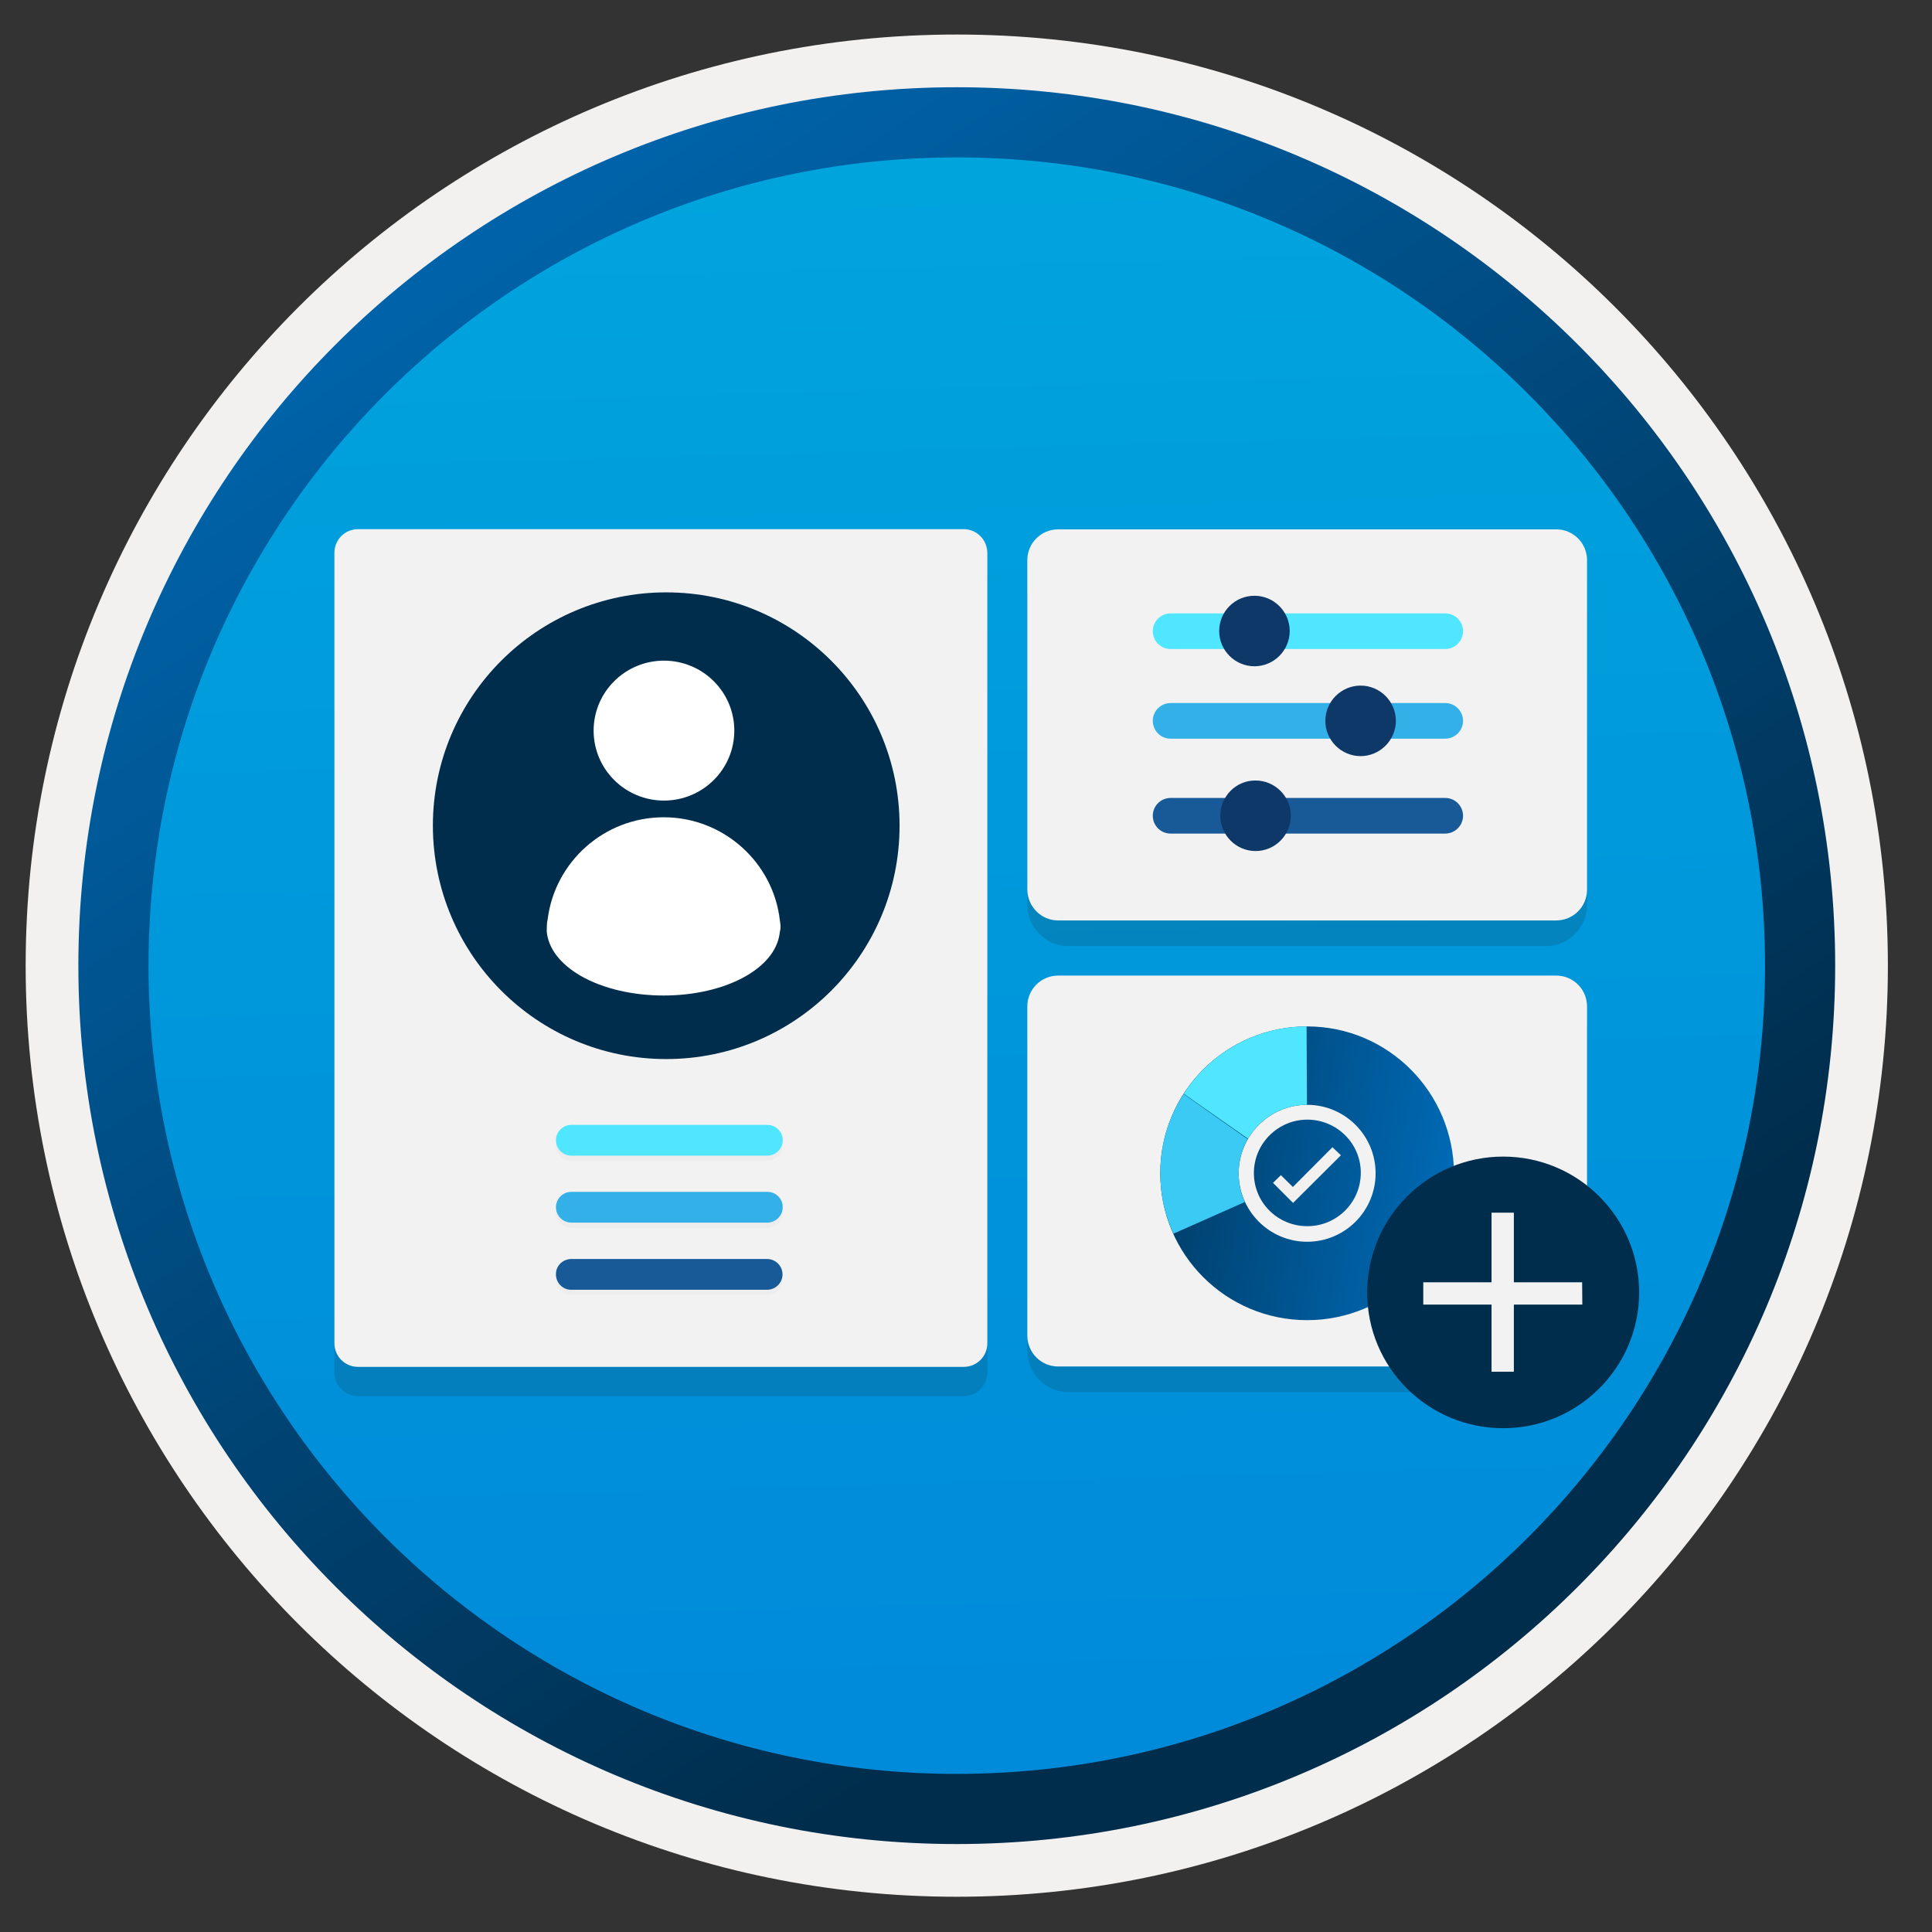 <svg width="103" height="103" viewBox="0 0 103 103" fill="none" xmlns="http://www.w3.org/2000/svg">
<rect x="0" y="0" width="103" height="103" fill="#333333" stroke="none"/>
<path d="M51.008 98.291C25.158 98.291 4.198 77.341 4.198 51.481C4.198 25.621 25.158 4.671 51.008 4.671C76.858 4.671 97.818 25.631 97.818 51.481C97.818 77.331 76.858 98.291 51.008 98.291Z" fill="url(#paint0_linear)"/>
<path fill-rule="evenodd" clip-rule="evenodd" d="M96.908 51.481C96.908 76.831 76.358 97.381 51.008 97.381C25.658 97.381 5.108 76.831 5.108 51.481C5.108 26.131 25.658 5.581 51.008 5.581C76.358 5.581 96.908 26.131 96.908 51.481ZM51.008 1.841C78.428 1.841 100.648 24.061 100.648 51.481C100.648 78.901 78.418 101.121 51.008 101.121C23.588 101.121 1.368 78.891 1.368 51.481C1.368 24.061 23.588 1.841 51.008 1.841Z" fill="#F2F1F0"/>
<path fill-rule="evenodd" clip-rule="evenodd" d="M94.098 51.481C94.098 75.281 74.808 94.571 51.008 94.571C27.208 94.571 7.918 75.281 7.918 51.481C7.918 27.681 27.208 8.391 51.008 8.391C74.808 8.391 94.098 27.681 94.098 51.481ZM51.008 4.651C76.868 4.651 97.838 25.621 97.838 51.481C97.838 77.341 76.868 98.311 51.008 98.311C25.148 98.311 4.178 77.341 4.178 51.481C4.178 25.621 25.138 4.651 51.008 4.651Z" fill="url(#paint1_linear)"/>
<path opacity="0.15" d="M51.378 29.771H19.088C18.388 29.771 17.828 30.331 17.828 31.031V73.171C17.828 73.871 18.388 74.431 19.088 74.431H51.378C52.078 74.431 52.638 73.871 52.638 73.171V31.031C52.628 30.331 52.068 29.771 51.378 29.771Z" fill="#1F1D20"/>
<path d="M51.378 28.211H19.088C18.388 28.211 17.828 28.771 17.828 29.471V71.611C17.828 72.311 18.388 72.871 19.088 72.871H51.378C52.078 72.871 52.638 72.311 52.638 71.611V29.471C52.628 28.771 52.068 28.211 51.378 28.211Z" fill="#F2F2F2"/>
<path opacity="0.15" d="M83.139 29.591H56.969C55.759 29.591 54.769 30.571 54.769 31.791V48.241C54.769 49.451 55.749 50.441 56.969 50.441H82.409C83.619 50.441 84.609 49.461 84.609 48.241V31.061C84.599 30.241 83.939 29.591 83.139 29.591Z" fill="#1F1D20"/>
<path d="M56.409 49.071H82.969C83.869 49.071 84.609 48.341 84.609 47.431V29.861C84.609 28.961 83.879 28.221 82.969 28.221H56.409C55.509 28.221 54.769 28.951 54.769 29.861V47.431C54.779 48.331 55.509 49.071 56.409 49.071Z" fill="#F2F2F2"/>
<path opacity="0.15" d="M83.139 53.371H56.969C55.759 53.371 54.769 54.351 54.769 55.571V72.021C54.769 73.231 55.749 74.221 56.969 74.221H82.409C83.619 74.221 84.609 73.241 84.609 72.021V54.841C84.599 54.031 83.939 53.371 83.139 53.371Z" fill="#1F1D20"/>
<path d="M56.409 72.851H82.969C83.869 72.851 84.609 72.121 84.609 71.211V53.651C84.609 52.751 83.879 52.011 82.969 52.011H56.409C55.509 52.011 54.769 52.741 54.769 53.651V71.221C54.779 72.121 55.509 72.851 56.409 72.851Z" fill="#F2F2F2"/>
<path d="M77.998 33.651C77.998 33.131 77.578 32.701 77.048 32.701H62.408C61.888 32.701 61.458 33.121 61.458 33.651C61.458 34.171 61.878 34.601 62.408 34.601H77.058C77.578 34.591 77.998 34.171 77.998 33.651Z" fill="#50E6FF"/>
<path d="M64.998 33.641C64.998 34.681 65.848 35.521 66.878 35.521C67.918 35.521 68.758 34.671 68.758 33.641C68.758 32.601 67.908 31.761 66.878 31.761C65.838 31.761 64.998 32.601 64.998 33.641Z" fill="#0D3868"/>
<path d="M77.998 38.431C77.998 37.911 77.578 37.481 77.048 37.481H62.408C61.888 37.481 61.458 37.901 61.458 38.431C61.458 38.951 61.878 39.381 62.408 39.381H77.058C77.578 39.371 77.998 38.951 77.998 38.431Z" fill="#32B0E7"/>
<path d="M70.658 38.431C70.658 39.471 71.508 40.311 72.538 40.311C73.568 40.311 74.418 39.461 74.418 38.431C74.418 37.391 73.568 36.551 72.538 36.551C71.508 36.551 70.658 37.391 70.658 38.431Z" fill="#0D3868"/>
<path d="M77.998 43.491C77.998 42.971 77.578 42.541 77.048 42.541H62.408C61.888 42.541 61.458 42.961 61.458 43.491C61.458 44.011 61.878 44.441 62.408 44.441H77.058C77.578 44.431 77.998 44.011 77.998 43.491Z" fill="#185A97"/>
<path d="M65.058 43.491C65.058 44.531 65.908 45.371 66.938 45.371C67.978 45.371 68.818 44.521 68.818 43.491C68.818 42.451 67.968 41.611 66.938 41.611C65.898 41.601 65.058 42.451 65.058 43.491Z" fill="#0D3868"/>
<path d="M69.698 65.371C71.268 65.371 72.548 64.101 72.548 62.521C72.548 60.951 71.258 59.691 69.698 59.691C68.138 59.691 66.848 60.961 66.848 62.541C66.848 64.121 68.128 65.371 69.698 65.371Z" fill="url(#paint2_linear)"/>
<path d="M71.037 61.161L68.927 63.281L68.287 62.651L67.867 63.061L68.937 64.131L71.487 61.591L71.037 61.161Z" fill="#F2F1F0"/>
<path d="M69.687 54.721C65.357 54.721 61.857 58.221 61.857 62.551C61.857 66.881 65.357 70.381 69.687 70.381C74.017 70.381 77.517 66.881 77.517 62.551C77.487 58.221 73.997 54.721 69.687 54.721ZM69.687 66.201C67.677 66.201 66.037 64.561 66.037 62.551C66.037 60.541 67.677 58.901 69.687 58.901C71.697 58.901 73.337 60.531 73.337 62.551C73.337 64.571 71.697 66.201 69.687 66.201Z" fill="url(#paint3_linear)"/>
<path d="M69.677 58.901L69.657 54.721C66.917 54.731 64.497 56.151 63.107 58.311L66.537 60.711C67.147 59.641 68.327 58.901 69.677 58.901Z" fill="#50E6FF"/>
<path d="M66.037 62.551C66.037 61.881 66.207 61.261 66.517 60.731L63.097 58.321L63.087 58.351C62.307 59.551 61.857 60.991 61.857 62.551C61.857 63.701 62.107 64.791 62.557 65.771L66.367 64.081C66.147 63.621 66.037 63.101 66.037 62.551Z" fill="#3BCAF4"/>
<path d="M80.138 76.141C84.138 76.141 87.388 72.901 87.388 68.891C87.378 64.891 84.128 61.661 80.138 61.661C76.148 61.661 72.888 64.901 72.888 68.911C72.888 72.911 76.128 76.141 80.138 76.141Z" fill="#002D4C"/>
<path d="M80.708 64.651H79.518V73.131H80.708V64.651Z" fill="#F2F2F2"/>
<path d="M84.348 68.361H75.878V69.551H84.358L84.348 68.361Z" fill="#F2F2F2"/>
<path d="M35.518 56.461C42.388 56.461 47.958 50.891 47.958 44.021C47.958 37.151 42.388 31.581 35.518 31.581C28.648 31.581 23.078 37.151 23.078 44.021C23.088 50.891 28.648 56.461 35.518 56.461Z" fill="#002D4C"/>
<path d="M41.578 49.081C41.238 46.001 38.588 43.571 35.388 43.571C32.208 43.571 29.588 45.941 29.198 49.001C29.148 49.211 29.148 49.451 29.148 49.661C29.228 50.531 29.828 51.371 30.968 52.031C33.398 53.421 37.368 53.421 39.778 52.031C40.918 51.371 41.498 50.531 41.578 49.661C41.638 49.471 41.608 49.261 41.578 49.081Z" fill="white"/>
<path d="M35.398 42.681C37.468 42.681 39.148 41.011 39.148 38.951C39.148 36.891 37.468 35.221 35.398 35.221C33.328 35.221 31.648 36.891 31.648 38.951C31.648 41.011 33.328 42.681 35.398 42.681Z" fill="white"/>
<g opacity="0.15">
<path opacity="0.15" d="M40.908 60.241H30.458C30.008 60.241 29.638 60.611 29.638 61.061C29.638 61.511 30.008 61.881 30.458 61.881H40.908C41.358 61.881 41.728 61.511 41.728 61.061C41.738 60.611 41.368 60.241 40.908 60.241Z" fill="#1F1D20"/>
<path opacity="0.15" d="M40.908 63.821H30.458C30.008 63.821 29.638 64.191 29.638 64.641C29.638 65.091 30.008 65.461 30.458 65.461H40.908C41.358 65.461 41.728 65.091 41.728 64.641C41.738 64.181 41.368 63.821 40.908 63.821Z" fill="#1F1D20"/>
<path opacity="0.15" fill-rule="evenodd" clip-rule="evenodd" d="M30.458 67.391H40.898C41.348 67.391 41.718 67.761 41.718 68.211C41.718 68.661 41.348 69.031 40.898 69.031H30.458C30.008 69.031 29.638 68.661 29.638 68.211C29.628 67.771 29.998 67.391 30.458 67.391Z" fill="#1F1D20"/>
</g>
<path d="M40.908 59.971H30.458C30.008 59.971 29.638 60.341 29.638 60.791C29.638 61.241 30.008 61.611 30.458 61.611H40.908C41.358 61.611 41.728 61.241 41.728 60.791C41.738 60.341 41.368 59.971 40.908 59.971Z" fill="#50E6FF"/>
<path d="M40.908 63.541H30.458C30.008 63.541 29.638 63.911 29.638 64.361C29.638 64.811 30.008 65.181 30.458 65.181H40.908C41.358 65.181 41.728 64.811 41.728 64.361C41.738 63.911 41.368 63.541 40.908 63.541Z" fill="#32B0E7"/>
<path fill-rule="evenodd" clip-rule="evenodd" d="M30.458 67.121H40.898C41.348 67.121 41.718 67.491 41.718 67.941C41.718 68.391 41.348 68.761 40.898 68.761H30.458C30.008 68.771 29.638 68.391 29.638 67.941C29.628 67.491 29.998 67.121 30.458 67.121Z" fill="#185A97"/>
<defs>
<linearGradient id="paint0_linear" x1="49.238" y1="-13.309" x2="53.22" y2="132.462" gradientUnits="userSpaceOnUse">
<stop stop-color="#00ABDE"/>
<stop offset="1" stop-color="#007ED8"/>
</linearGradient>
<linearGradient id="paint1_linear" x1="2.441" y1="-20.144" x2="97.969" y2="120.738" gradientUnits="userSpaceOnUse">
<stop stop-color="#007ED8"/>
<stop offset="0.707" stop-color="#002D4C"/>
</linearGradient>
<linearGradient id="paint2_linear" x1="84.295" y1="64.862" x2="44.533" y2="58.522" gradientUnits="userSpaceOnUse">
<stop stop-color="#007ED8"/>
<stop offset="0.707" stop-color="#002D4C"/>
</linearGradient>
<linearGradient id="paint3_linear" x1="84.292" y1="64.881" x2="44.53" y2="58.541" gradientUnits="userSpaceOnUse">
<stop stop-color="#007ED8"/>
<stop offset="0.707" stop-color="#002D4C"/>
</linearGradient>
</defs>
</svg>
